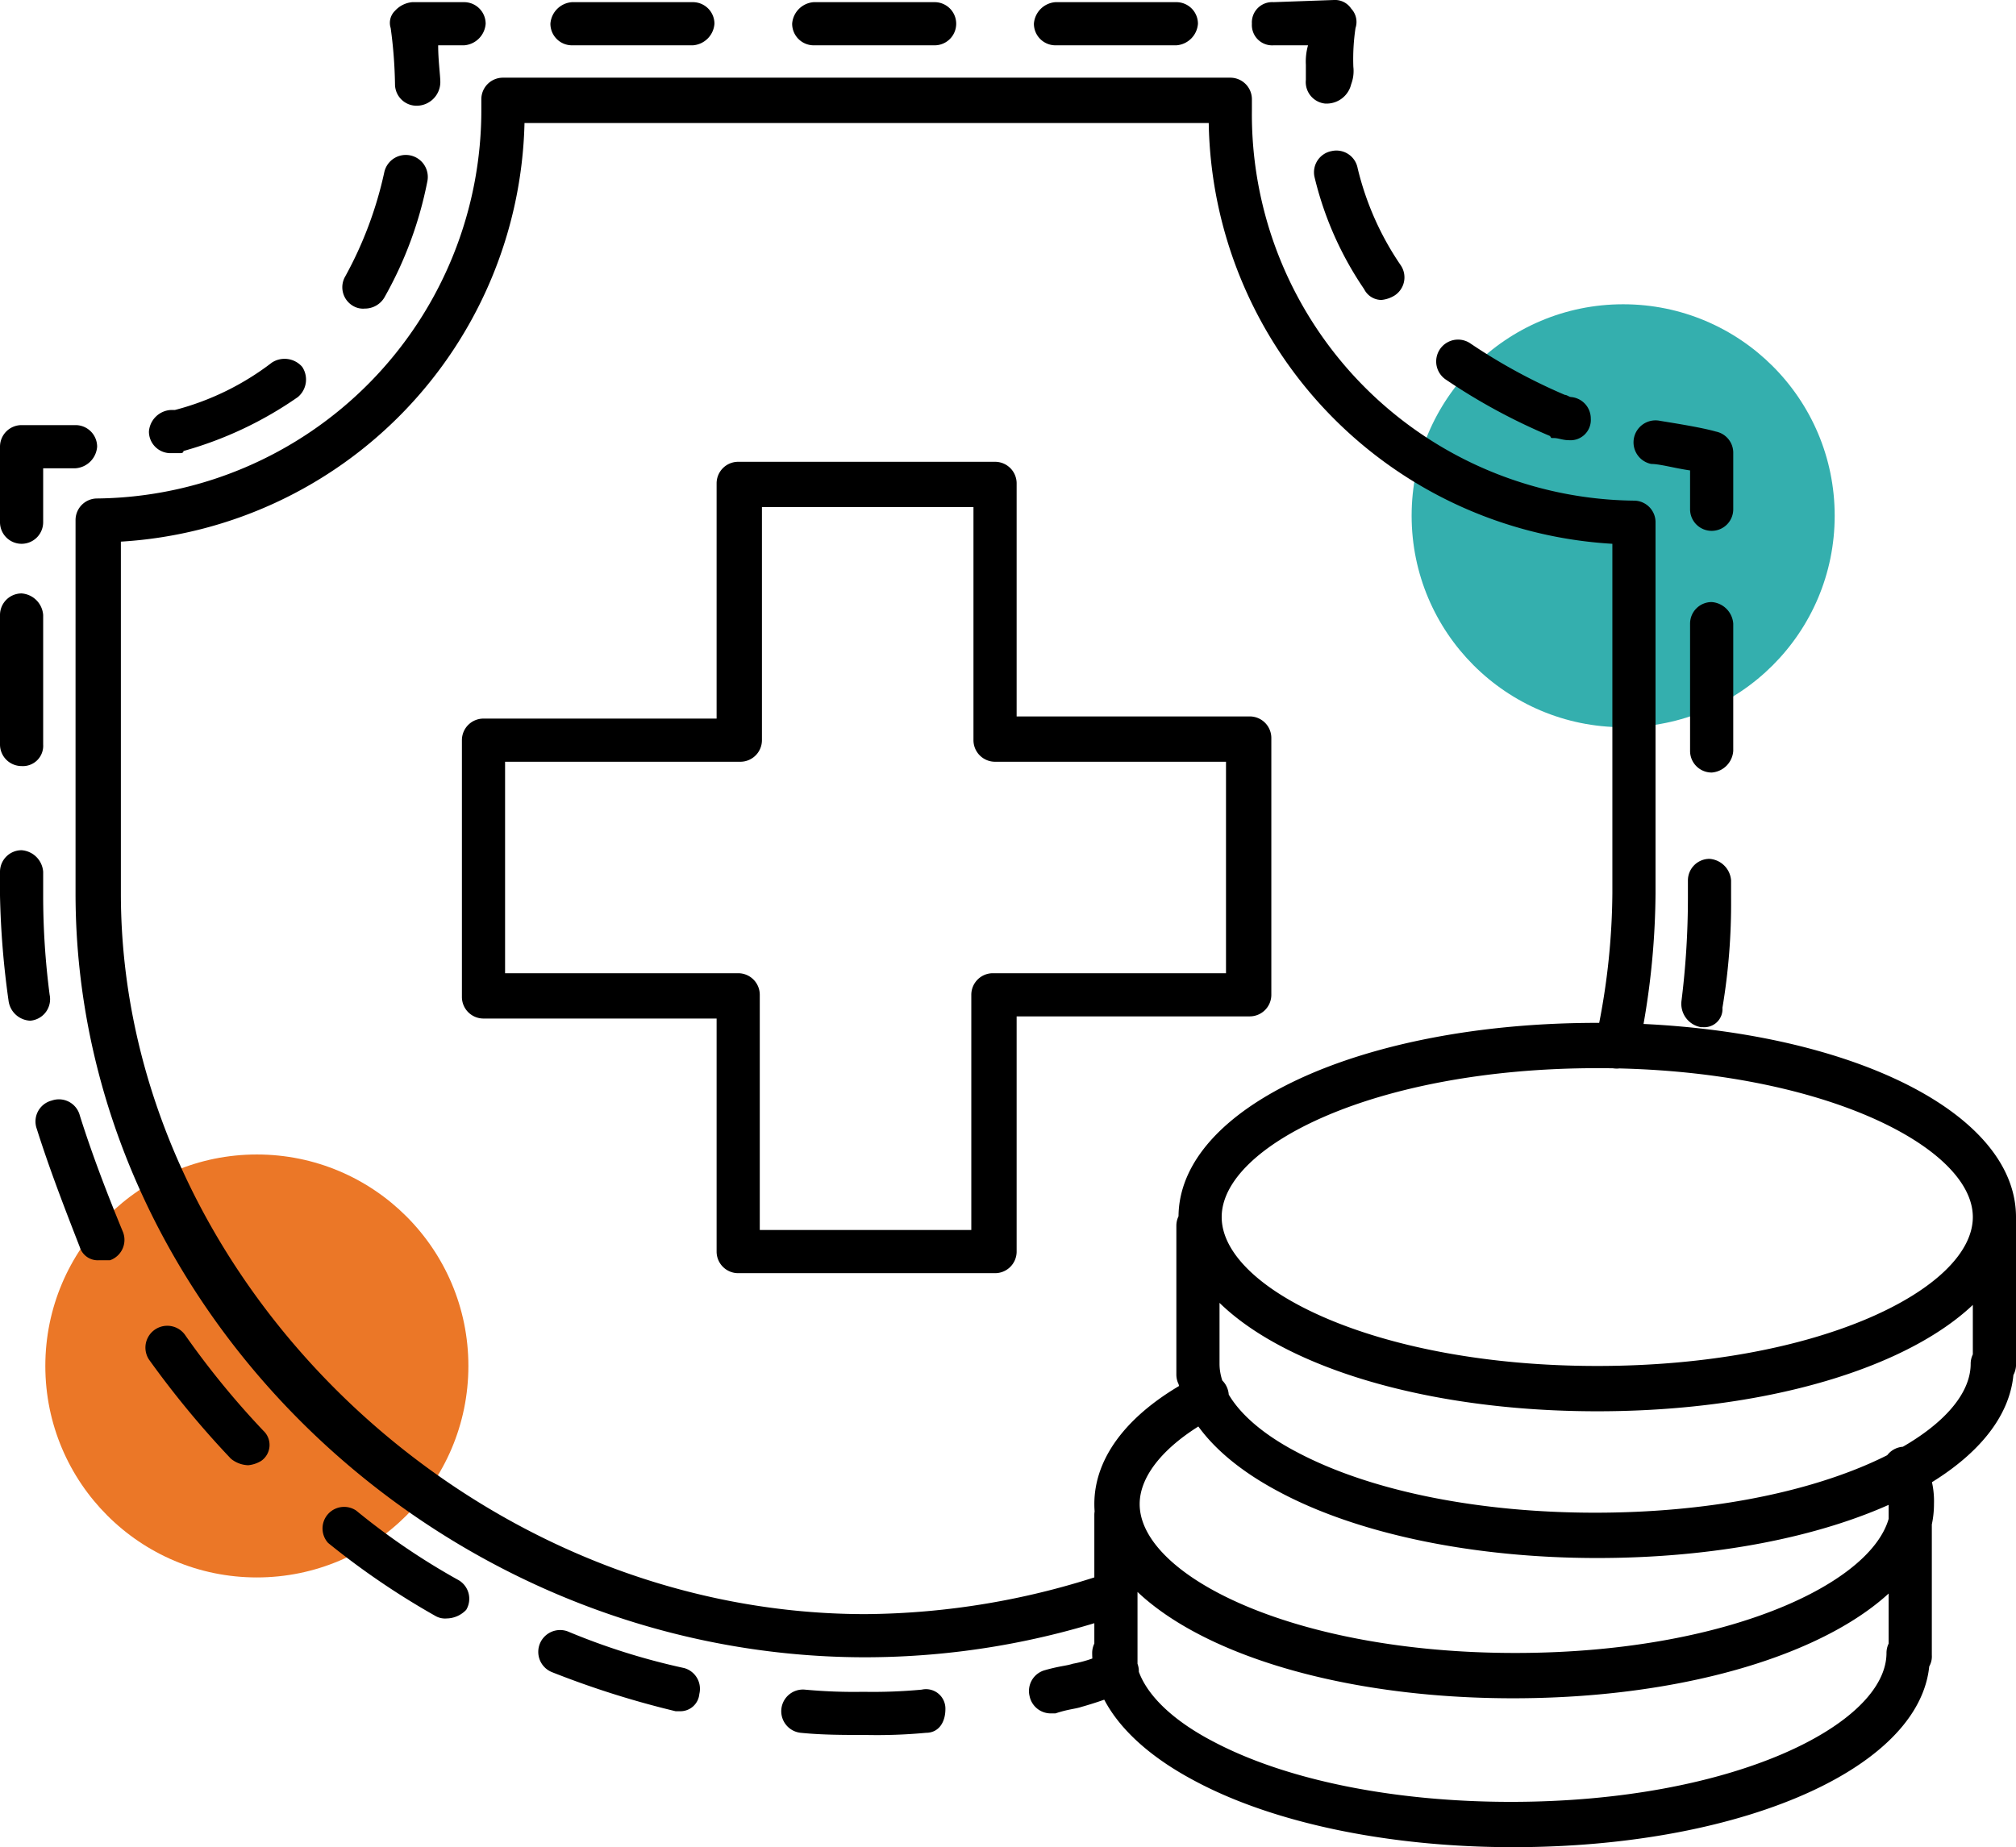 <svg xmlns="http://www.w3.org/2000/svg" viewBox="0 0 93.4 85.6"><defs><style>.cls-1{fill:#34afae;}.cls-2{fill:#eb7727;}</style></defs><title>pieniadze-krzyzyk</title><g id="Layer_2"><g id="Layer_1-2"><circle cx="75.2" cy="23.9" r="9.8" class="cls-1"/><circle cx="11.9" cy="63.3" r="9.8" class="cls-2"/><path d="M74 65.4c-10.9 0-19.4-3.9-19.4-9s8.5-9 19.4-9 19.4 3.9 19.4 9-8.5 9-19.4 9zm0-15.9c-10.3 0-17.4 3.6-17.4 6.9s7.1 6.9 17.4 6.9 17.4-3.6 17.4-6.9-7.2-6.9-17.4-6.9zM74 72.2c-5.7 0-11.1-1.1-14.8-3.1-3-1.6-4.7-3.7-4.7-5.9a1 1 0 0 1 1-1 1.08 1.08 0 0 1 1 1c0 1.4 1.3 2.9 3.6 4.1 3.4 1.8 8.4 2.8 13.8 2.8 10.3 0 17.4-3.6 17.4-6.9a1 1 0 0 1 1-1 1.08 1.08 0 0 1 1 1c.1 5.1-8.4 9-19.3 9zM55.5 64.7a1 1 0 0 1-1-1v-6.9a1 1 0 0 1 1-1 1.08 1.08 0 0 1 1 1v6.9a.94.94 0 0 1-1 1zM92.4 64.3a1 1 0 0 1-1-1v-6.9a1 1 0 0 1 1-1 1.08 1.08 0 0 1 1 1v6.9a1.08 1.08 0 0 1-1 1zM70.1 78.7c-10.9 0-19.4-3.9-19.4-9 0-2.2 1.6-4.3 4.7-5.9a1 1 0 1 1 1 1.8c-2.3 1.2-3.6 2.7-3.6 4.1 0 3.3 7.1 6.9 17.4 6.9s17.4-3.6 17.4-6.9a4.25 4.25 0 0 0-.2-1.1 1 1 0 1 1 1.8-.8 4.06 4.06 0 0 1 .4 1.9c0 5.1-8.6 9-19.5 9zM70.1 85.6c-5.7 0-11.1-1.1-14.8-3.1-3-1.6-4.7-3.7-4.7-5.9a1 1 0 0 1 1-1 1.08 1.08 0 0 1 1 1c0 1.4 1.3 2.9 3.6 4.1 3.4 1.8 8.4 2.8 13.8 2.8 10.3 0 17.4-3.6 17.4-6.9a1 1 0 0 1 1-1 1.08 1.08 0 0 1 1 1c.2 5.1-8.4 9-19.3 9zM51.7 78.1a1 1 0 0 1-1-1v-6.9a1 1 0 0 1 1-1 1.08 1.08 0 0 1 1 1v6.9a1 1 0 0 1-1 1zM88.5 77.7a1 1 0 0 1-1-1v-6.9a1 1 0 0 1 1-1 1.08 1.08 0 0 1 1 1v6.9a.94.94 0 0 1-1 1zM40.1 80.4c-1 0-2 0-3-.1a1 1 0 1 1 .2-2 24.37 24.37 0 0 0 2.7.1 24.37 24.37 0 0 0 2.7-.1.9.9 0 0 1 1.1.9c0 .6-.3 1.1-.9 1.1a24.4 24.4 0 0 1-2.8.1zm8.6-1a1 1 0 0 1-1-.8 1 1 0 0 1 .7-1.2c.7-.2 1-.2 1.3-.3a5.63 5.63 0 0 0 1.7-.6 1 1 0 1 1 .7 1.9 16.66 16.66 0 0 1-2 .7c-.3.1-.6.1-1.2.3zm-17.2-.1h-.2a42.4 42.4 0 0 1-5.7-1.8 1 1 0 1 1 .7-1.9 30.92 30.92 0 0 0 5.4 1.7 1 1 0 0 1 .7 1.2.88.88 0 0 1-.9.8zm8.6-2.5c-19.8 0-36.6-16.2-36.6-35.4V24.1a1 1 0 0 1 1-1A18 18 0 0 0 22.3 5v-.4a1 1 0 0 1 1-1H57a1 1 0 0 1 1 1v.5a17.9 17.9 0 0 0 17.7 18.1 1 1 0 0 1 1 1v17.2a36.26 36.26 0 0 1-.8 7.3 1 1 0 1 1-2-.4 32.47 32.47 0 0 0 .8-6.9V25.2A19.86 19.86 0 0 1 56 5.7H24.3A19.9 19.9 0 0 1 5.6 25.1v16.3c0 17.8 16.1 33.4 34.5 33.4a35.6 35.6 0 0 0 11.2-1.9 1 1 0 1 1 .7 1.9 36.7 36.7 0 0 1-11.9 2zM20.7 75a.9.9 0 0 1-.5-.1 36 36 0 0 1-5-3.4 1 1 0 0 1 1.3-1.5 31.84 31.84 0 0 0 4.7 3.2 1 1 0 0 1 .4 1.4 1.27 1.27 0 0 1-.9.4zm-9.2-7.1a1.33 1.33 0 0 1-.8-.3A43.5 43.5 0 0 1 6.9 63a1 1 0 1 1 1.7-1.1 39.06 39.06 0 0 0 3.6 4.4.9.9 0 0 1-.1 1.4 1.42 1.42 0 0 1-.6.2zM46.1 59H34.2a1 1 0 0 1-1-1V47.2H22.4a1 1 0 0 1-1-1V34.3a1 1 0 0 1 1-1h10.8V22.4a1 1 0 0 1 1-1h11.9a1 1 0 0 1 1 1v10.8h10.8a1 1 0 0 1 1 1v11.9a1 1 0 0 1-1 1H47.1V58a1 1 0 0 1-1 1zm-10.9-2H45V46.1a1 1 0 0 1 1-1h10.8v-9.8H46.1a1 1 0 0 1-1-1V23.5h-9.8v10.8a1 1 0 0 1-1 1H23.4v9.8h10.8a1 1 0 0 1 1 1V57zM4.6 58.4a.87.87 0 0 1-.9-.6c-.7-1.8-1.4-3.6-2-5.5a1 1 0 0 1 .7-1.3 1 1 0 0 1 1.3.7c.6 1.9 1.3 3.7 2 5.4a1 1 0 0 1-.6 1.3zm74.3-10.8h-.1a1.1 1.1 0 0 1-.9-1.2 38.66 38.66 0 0 0 .3-4.8v-.8a1 1 0 0 1 1-1 1.08 1.08 0 0 1 1 1v.8a29.22 29.22 0 0 1-.4 5.1.84.84 0 0 1-.9.9zm-77.5-.3a1.06 1.06 0 0 1-1-.9 40.45 40.45 0 0 1-.4-4.9v-1.1a1 1 0 0 1 1-1 1.08 1.08 0 0 1 1 1v1.1a35.53 35.53 0 0 0 .3 4.6 1 1 0 0 1-.9 1.2zm77.9-11.5a1 1 0 0 1-1-1v-5.9a1 1 0 0 1 1-1 1.08 1.08 0 0 1 1 1v5.9a1.08 1.08 0 0 1-1 1zM1 35.5a1 1 0 0 1-1-1v-6a1 1 0 0 1 1-1 1.08 1.08 0 0 1 1 1v6a.94.94 0 0 1-1 1zm0-10.3a1 1 0 0 1-1-1v-3.5a1 1 0 0 1 1-1h2.5a1 1 0 0 1 1 1 1.08 1.08 0 0 1-1 1H2v2.5a1 1 0 0 1-1 1zm78.3-.6a1 1 0 0 1-1-1v-1.8c-.7-.1-1.4-.3-1.8-.3a1 1 0 1 1 .4-2c.6.1 1.9.3 2.6.5a1 1 0 0 1 .8 1v2.6a1 1 0 0 1-1 1zM8.3 21h-.4a1 1 0 0 1-1-1 1.08 1.08 0 0 1 1-1h.2a12.58 12.58 0 0 0 4.5-2.2 1.08 1.08 0 0 1 1.4.2 1.06 1.06 0 0 1-.2 1.4 17.46 17.46 0 0 1-5.3 2.5c0 .1-.1.1-.2.1zm64.4-.6c-.3 0-.5-.1-.7-.1s-.1 0-.2-.1a27.73 27.73 0 0 1-4.8-2.6 1 1 0 0 1 1.1-1.7 26.27 26.27 0 0 0 4.4 2.4c.1 0 .2.1.3.1a1 1 0 0 1 .9 1 .94.94 0 0 1-1 1zm-55.8-6.1a.9.9 0 0 1-.5-.1 1 1 0 0 1-.4-1.4A17.85 17.85 0 0 0 17.8 8a1 1 0 1 1 2 .4 17.86 17.86 0 0 1-2 5.4 1.05 1.05 0 0 1-.9.5zm47.1-.4a.9.9 0 0 1-.8-.5 15.68 15.68 0 0 1-2.3-5.2 1 1 0 0 1 .8-1.2 1 1 0 0 1 1.2.8 13.56 13.56 0 0 0 2 4.5 1 1 0 0 1-.3 1.4 1.42 1.42 0 0 1-.6.2zm-44.7-9a1 1 0 0 1-1-1 21.12 21.12 0 0 0-.2-2.6.78.78 0 0 1 .2-.8 1.23 1.23 0 0 1 .8-.4h2.4a1 1 0 0 1 1 1 1.08 1.08 0 0 1-1 1h-1.2c0 .7.1 1.4.1 1.7a1.1 1.1 0 0 1-1.1 1.1zm42.2-.1h-.1a1 1 0 0 1-.9-1.1V3a2.77 2.77 0 0 1 .1-.9H59a.94.94 0 0 1-1-1 .94.94 0 0 1 1-1l2.8-.1a.9.9 0 0 1 .8.4.9.9 0 0 1 .2.9 9.72 9.72 0 0 0-.1 1.8 1.72 1.72 0 0 1-.1.8 1.17 1.17 0 0 1-1.1.9zm-7-2.7h-5.6a1 1 0 0 1-1-1 1.08 1.08 0 0 1 1-1h5.6a1 1 0 0 1 1 1 1.08 1.08 0 0 1-1 1zm-11.2 0h-5.6a1 1 0 0 1-1-1 1.08 1.08 0 0 1 1-1h5.6a1 1 0 0 1 0 2zm-11.2 0h-5.6a1 1 0 0 1-1-1 1.08 1.08 0 0 1 1-1h5.6a1 1 0 0 1 1 1 1.08 1.08 0 0 1-1 1z"/></g></g></svg>